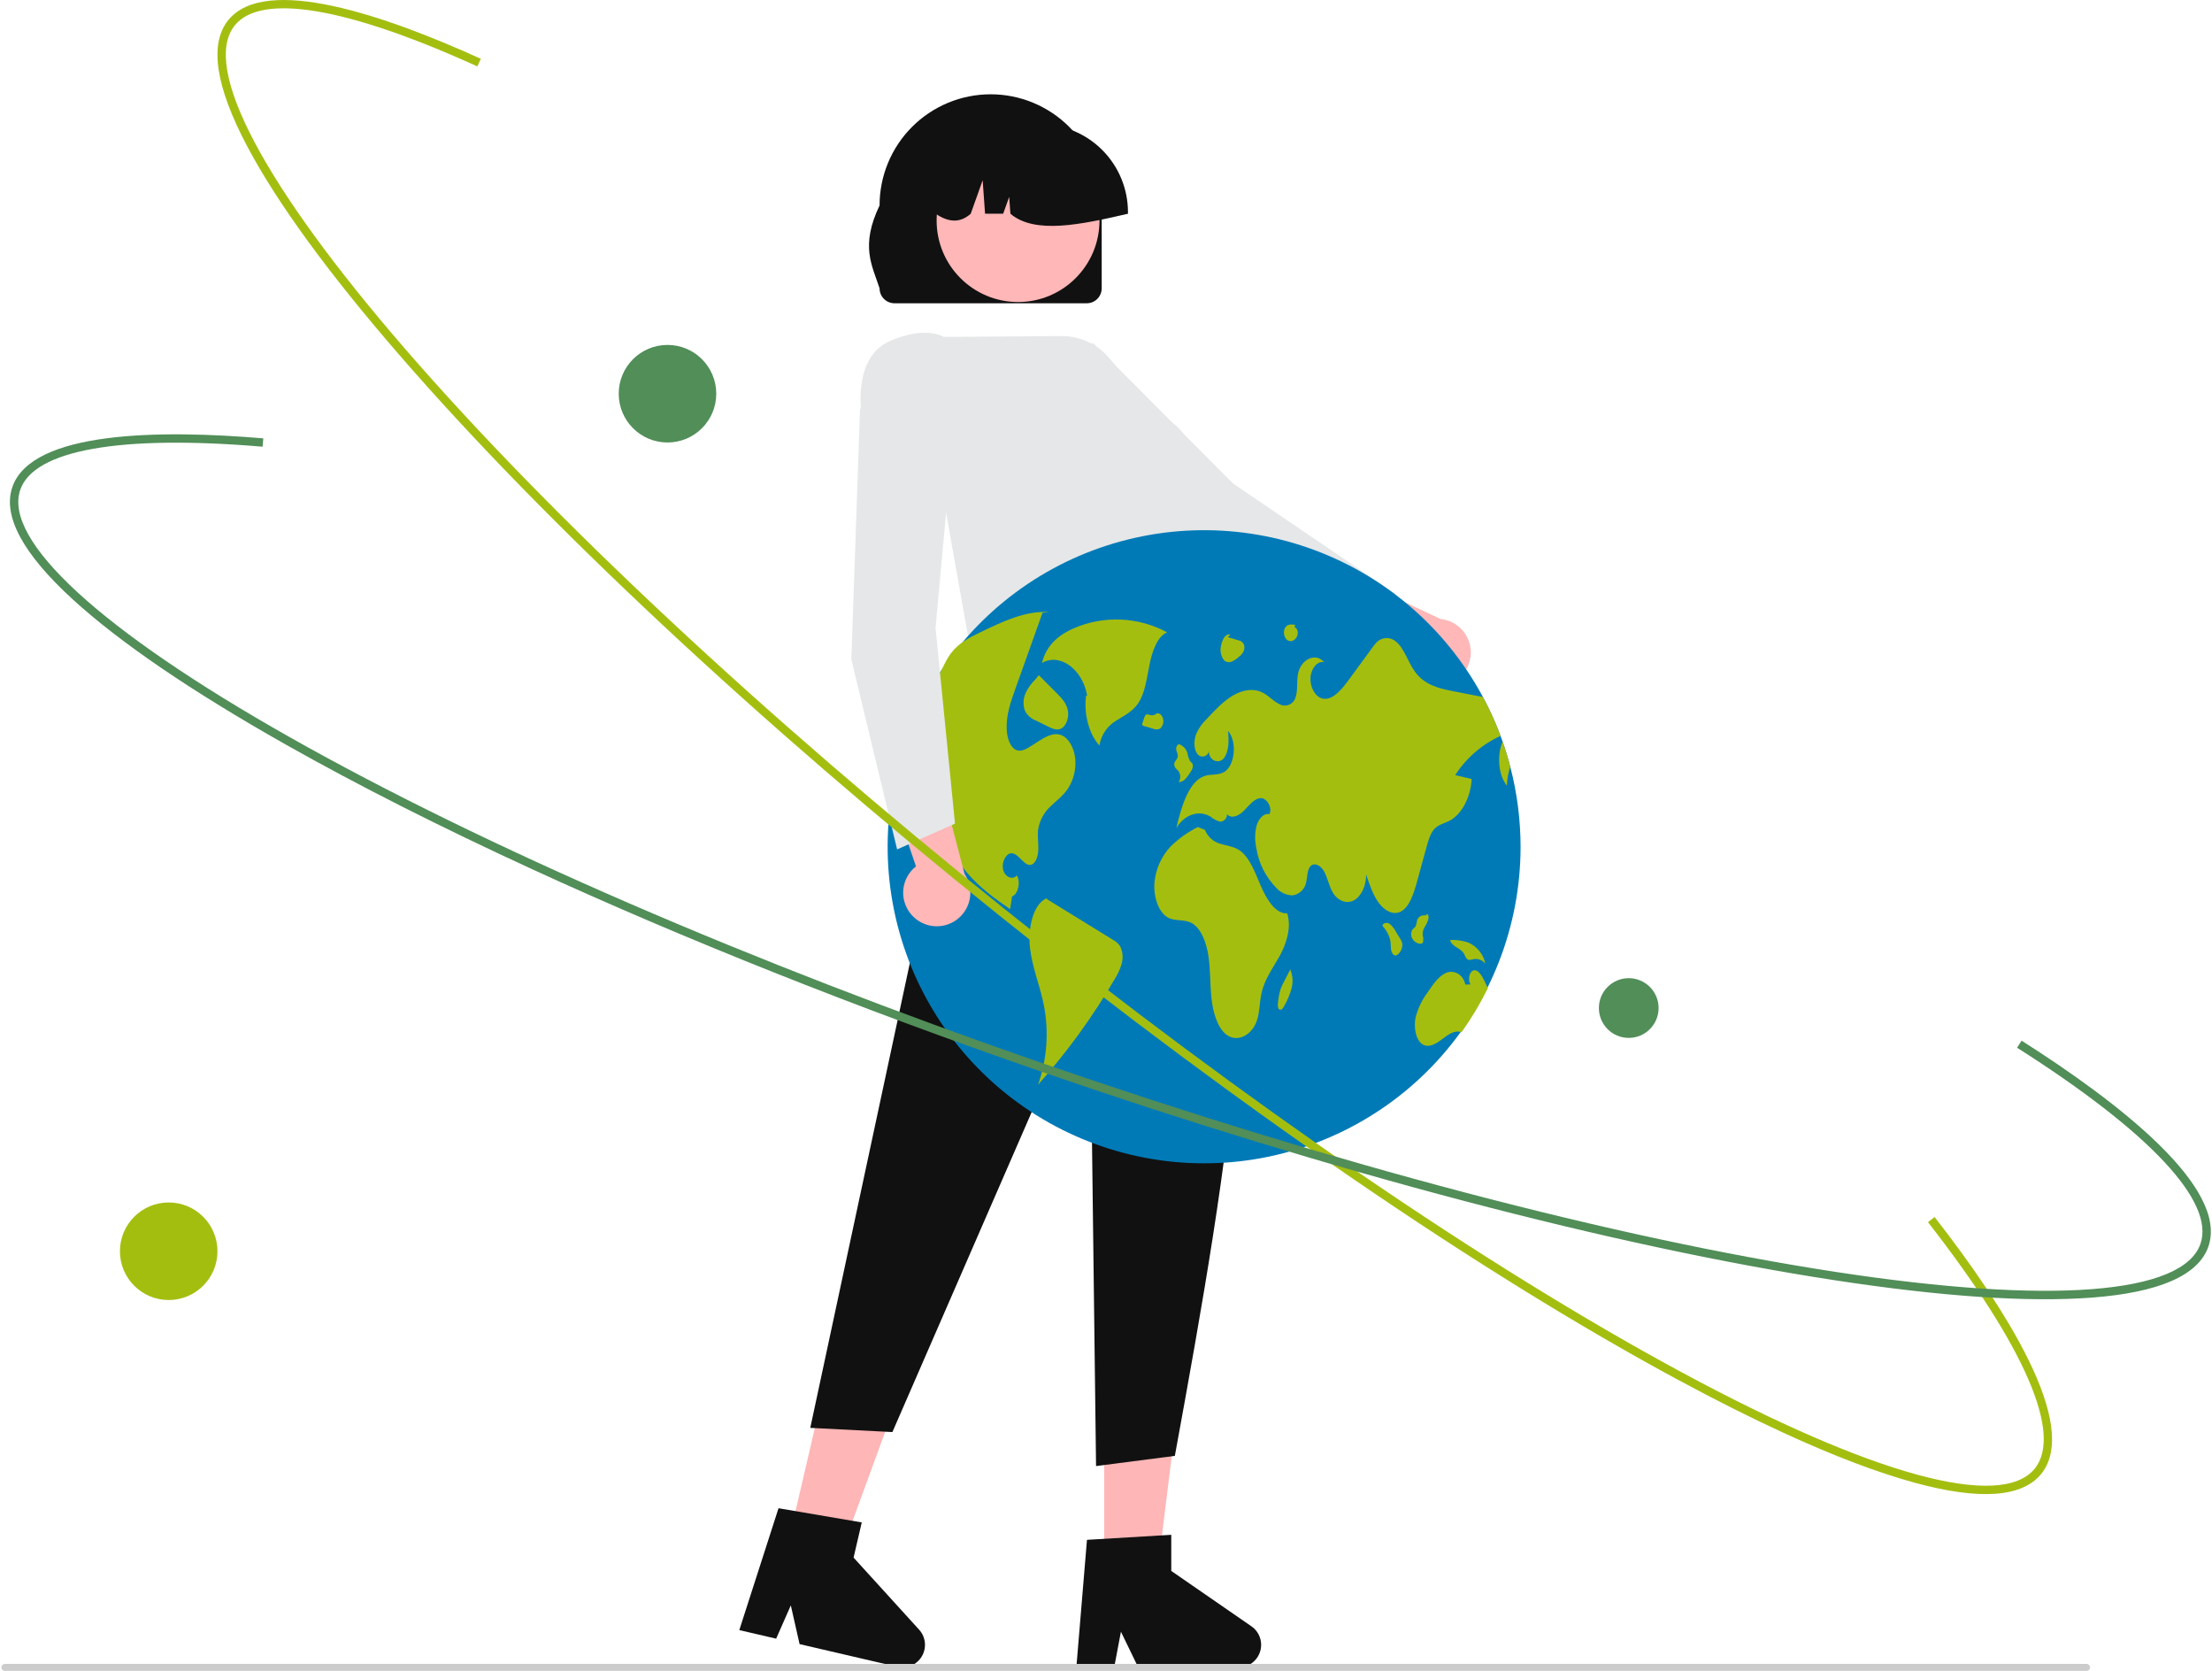 <svg width="793" height="599" viewBox="0 0 793 599" fill="none" xmlns="http://www.w3.org/2000/svg">
<g clip-path="url(#clip0_1_2)">
<path d="M516.899 245.733C515.168 245.982 513.404 245.85 511.73 245.344C510.057 244.839 508.514 243.972 507.211 242.806C505.908 241.64 504.877 240.203 504.189 238.595C503.502 236.988 503.175 235.249 503.232 233.501L463.554 218.253L481.519 205.403L516.443 221.852C519.374 222.143 522.095 223.498 524.093 225.662C526.09 227.826 527.224 230.647 527.28 233.591C527.336 236.535 526.31 239.397 524.397 241.635C522.483 243.873 519.815 245.331 516.898 245.733L516.899 245.733Z" fill="#FFB7B7"/>
<path d="M494.226 234.794L500.421 212.942L500.116 212.734L442.086 173.314L391.923 122.981L362.702 134.656L364.621 143.905L364.746 144.018L431.441 203.756L431.503 203.786L494.226 234.794Z" fill="#E6E7E8"/>
<path d="M434.778 284.709L344.969 272.12L352.874 217.013H418.992L434.778 284.709Z" fill="#FFB6B6"/>
<path d="M282.179 554.553L300.602 558.834L325.881 489.813L298.692 483.495L282.179 554.553Z" fill="#FFB6B6"/>
<path d="M265.038 584.213L278.249 587.283L283.506 575.358L286.647 589.235L321.687 597.378C323.367 597.768 325.127 597.611 326.711 596.93C328.296 596.249 329.621 595.08 330.493 593.592C331.366 592.105 331.74 590.378 331.561 588.663C331.382 586.948 330.66 585.335 329.5 584.059L306.009 558.231L308.939 545.621L279.099 540.538L265.038 584.213Z" fill="#111111"/>
<path d="M395.852 564.819H414.765L423.766 491.867H395.852V564.819Z" fill="#FFB6B6"/>
<path d="M385.869 597.589H399.433L401.854 584.784L408.054 597.589H444.028C445.752 597.589 447.432 597.038 448.821 596.016C450.21 594.995 451.236 593.555 451.749 591.909C452.262 590.263 452.235 588.496 451.673 586.866C451.111 585.236 450.042 583.828 448.623 582.848L419.896 563.008V550.062L389.679 551.865L385.869 597.589Z" fill="#111111"/>
<path d="M343.834 262.77L431.663 255.783C457.58 316.325 441.101 412.974 421.183 521.773L392.934 525.426L390.743 350.598L319.925 513.24L290.483 511.735L343.834 262.77Z" fill="#111111"/>
<path d="M394.958 103.344V73.63C394.96 68.4 393.933 63.221 391.933 58.388C389.933 53.554 387.001 49.163 383.303 45.464C379.606 41.764 375.215 38.83 370.383 36.827C365.551 34.825 360.372 33.795 355.142 33.795C349.912 33.795 344.732 34.825 339.9 36.827C335.068 38.83 330.678 41.764 326.981 45.464C323.283 49.163 320.351 53.554 318.351 58.388C316.351 63.221 315.323 68.4 315.326 73.63C308.308 88.254 312.699 95.206 315.326 103.344C315.328 104.761 315.892 106.12 316.894 107.122C317.897 108.124 319.255 108.688 320.672 108.69H389.609C391.027 108.689 392.386 108.125 393.389 107.123C394.391 106.121 394.955 104.762 394.958 103.344Z" fill="#111111"/>
<path d="M364.968 108.242C381.09 108.242 394.16 95.173 394.16 79.05C394.16 62.928 381.09 49.858 364.968 49.858C348.846 49.858 335.776 62.928 335.776 79.05C335.776 95.173 348.846 108.242 364.968 108.242Z" fill="#FFB7B7"/>
<path d="M404.377 76.007C404.368 67.656 401.046 59.651 395.142 53.746C389.237 47.842 381.231 44.52 372.881 44.511H366.938C358.588 44.52 350.582 47.842 344.678 53.746C338.773 59.651 335.452 67.656 335.442 76.007V76.601C339.893 79.644 344.118 80.089 348.002 76.601L352.285 64.607L353.141 76.601H359.633L361.797 70.55L362.23 76.601C370.998 84.069 387.578 80.49 404.377 76.601L404.377 76.007Z" fill="#111111"/>
<path d="M347.946 233.119L422.271 230.291L426.425 181.668C429.629 172.768 429.681 165.12 426.579 158.955C423.911 153.887 419.429 150.012 414.028 148.106L397.764 128.463C395.672 125.938 393.045 123.91 390.074 122.525C387.102 121.139 383.859 120.431 380.581 120.452L338.321 120.741C337.303 120.128 331.125 116.988 318.939 122.268C305.723 127.996 308.792 147.896 308.825 148.096L308.856 148.283L309.001 148.41L337.108 172.086L347.946 233.119Z" fill="#E6E7E8"/>
<path d="M1.747 598.836H748.028C748.359 598.836 748.676 598.705 748.91 598.471C749.144 598.237 749.275 597.92 749.275 597.589C749.275 597.259 749.144 596.941 748.91 596.708C748.676 596.474 748.359 596.342 748.028 596.342H1.747C1.416 596.342 1.099 596.474 0.865 596.708C0.631 596.941 0.5 597.259 0.5 597.589C0.5 597.92 0.631 598.237 0.865 598.471C1.099 598.705 1.416 598.836 1.747 598.836Z" fill="#CCCCCC"/>
<path d="M545.126 303.695C545.07 332.021 534.42 359.302 515.27 380.174C496.12 401.046 469.855 414 441.638 416.488C413.421 418.977 385.294 410.82 362.787 393.622C340.279 376.424 325.019 351.428 320.006 323.549C314.994 295.669 320.591 266.924 335.699 242.962C350.806 219.001 374.33 201.558 401.647 194.062C428.963 186.565 458.096 189.559 483.317 202.453C508.538 215.348 528.024 237.21 537.943 263.743C538.19 264.41 538.431 265.076 538.666 265.748V265.755C539.713 268.712 540.635 271.724 541.433 274.791C543.893 284.228 545.134 293.942 545.126 303.695Z" fill="#007AB7"/>
<path d="M418.41 226.632C413.277 223.856 407.577 222.289 401.747 222.051C395.916 221.812 390.108 222.908 384.766 225.256C380.062 227.303 375.108 230.975 373.539 237.607C379.886 233.861 388.102 239.779 389.735 249.273L389.354 249.378C388.491 255.954 390.417 263.113 394.145 267.191C394.422 265.351 395.105 263.596 396.146 262.053C397.186 260.511 398.556 259.219 400.158 258.272C402.897 256.472 405.927 255.164 408.018 252.069C410.496 248.4 411.126 243.037 412.111 238.145C413.095 233.253 414.963 227.995 418.41 226.632Z" fill="#A4BE10"/>
<path d="M382.883 282.59C381.125 285.229 378.777 286.886 376.671 288.948C374.239 291.16 372.643 294.143 372.153 297.394C371.886 299.691 372.299 302.026 372.242 304.348C372.185 306.671 371.41 309.285 369.83 309.863C367.336 310.764 365.433 306.131 362.869 305.808C360.832 305.554 358.998 308.759 359.589 311.538C360.179 314.317 362.952 315.548 364.544 313.733C365.985 316.151 364.97 320.536 362.806 321.278C362.577 322.801 362.349 324.318 362.127 325.841C356.657 322.014 351.13 318.125 346.479 312.521C341.306 306.343 338.097 298.759 337.265 290.744C336.662 284.303 337.557 276.936 334.6 271.98C332.233 268.014 328.172 267.138 324.517 267.386C323.85 267.43 323.178 267.506 322.512 267.589C324.667 261.115 327.405 254.849 330.691 248.869C331.435 248.55 332.126 248.12 332.74 247.594C336.142 244.707 337.652 238.862 340.412 234.82C340.59 234.56 340.774 234.306 340.964 234.059C343.788 230.372 347.57 228.475 351.225 226.711C359.316 222.783 367.641 218.804 376.182 219.35L373.752 219.585C370.915 227.529 368.077 235.474 365.236 243.418C364.804 244.637 364.369 245.857 363.929 247.08C362.317 251.598 360.655 256.408 360.902 261.465C361.048 264.46 362.089 267.658 364.068 268.686C365.915 269.638 367.933 268.471 369.716 267.316C370.471 266.833 371.22 266.351 371.975 265.863C374.684 264.118 377.686 262.328 380.548 263.496C383.169 264.562 385.104 268.122 385.472 271.961C385.809 275.693 384.899 279.431 382.883 282.59Z" fill="#A4BE10"/>
<path d="M398.998 336.829C391.085 331.957 383.171 327.084 375.257 322.212L375.392 321.866C370.471 323.74 368.429 332.486 369.242 339.639C370.055 346.791 372.812 353.185 374.205 360.154C376.083 369.691 375.374 379.557 372.152 388.727C382.558 377.051 391.767 364.362 399.641 350.848C400.741 349.145 401.579 347.287 402.128 345.335C402.708 343.255 402.501 341.033 401.546 339.096C400.898 338.141 400.023 337.362 398.998 336.829Z" fill="#A4BE10"/>
<path d="M367.766 248.185C366.837 250.18 366.694 252.453 367.365 254.549C368.146 256.237 369.562 257.549 371.306 258.199L375.679 260.366C377.133 261.087 378.701 261.815 380.184 261.222C381.973 260.507 383.213 257.703 382.892 255.099C382.551 252.329 380.804 250.424 379.19 248.801C376.93 246.53 374.67 244.26 372.41 241.989L371.136 243.549C369.759 244.892 368.619 246.46 367.766 248.185Z" fill="#A4BE10"/>
<path d="M521.685 277.799C523.653 278.262 525.62 278.725 527.587 279.188C527.244 285.832 523.951 291.981 519.534 294.208C517.694 295.135 515.645 295.477 514.122 297.21C512.745 298.783 512.047 301.233 511.406 303.574C510.283 307.661 509.159 311.747 508.036 315.834C506.831 320.238 505.282 325.13 502.148 326.716C499.457 328.081 496.379 326.412 494.311 323.613C492.242 320.815 490.979 317.052 489.755 313.384C489.831 317.382 487.972 321.304 485.338 322.693C482.698 324.083 479.488 322.827 477.724 319.724C476.454 317.496 475.928 314.558 474.684 312.299C473.44 310.04 470.832 308.746 469.474 310.865C468.58 312.274 468.694 314.431 468.25 316.221C468.026 317.409 467.438 318.498 466.567 319.336C465.695 320.174 464.585 320.72 463.389 320.898C462.289 320.872 461.206 320.624 460.206 320.167C459.206 319.709 458.309 319.054 457.57 318.239C453.684 314.264 451.155 309.162 450.343 303.663C449.792 301.027 449.862 298.298 450.546 295.693C451.326 293.225 453.211 291.321 455.083 291.791C456.314 289.189 453.883 285.737 451.694 286.042C449.499 286.346 447.779 288.7 445.977 290.509C444.181 292.317 441.668 293.631 439.86 291.835C439.9 292.492 439.678 293.138 439.242 293.631C438.806 294.124 438.192 294.424 437.536 294.464C437.471 294.468 437.406 294.47 437.341 294.468C436.138 294.123 435.021 293.531 434.06 292.73C429.916 290.147 424.656 291.86 421.711 296.746C423.552 288.916 426.248 279.931 431.902 278.09C434.212 277.335 436.731 277.957 438.914 276.65C442.779 274.334 443.559 265.583 440.221 261.973C440.647 265.387 440.564 269.372 438.762 271.707C436.96 274.042 433.178 272.519 433.406 269.067C433.355 269.553 433.151 270.01 432.825 270.372C432.498 270.735 432.065 270.985 431.587 271.086C431.109 271.188 430.612 271.135 430.166 270.937C429.72 270.738 429.348 270.404 429.104 269.981C427.905 268.153 428.006 265.165 428.857 262.982C429.733 261.005 430.99 259.22 432.556 257.728C435.57 254.498 438.629 251.23 442.119 249.199C445.615 247.169 449.651 246.483 453.154 248.501C455 249.567 456.625 251.344 458.509 252.283C458.952 252.558 459.445 252.743 459.959 252.827C460.474 252.912 460.999 252.894 461.507 252.775C462.014 252.656 462.494 252.439 462.917 252.135C463.34 251.831 463.7 251.446 463.974 251.003C463.996 250.969 464.016 250.935 464.036 250.9C465.439 248.438 464.779 244.783 465.299 241.705C466.232 236.267 471.67 233.723 474.684 237.314C472.432 236.737 470.103 239.402 469.823 242.632C469.538 245.862 471.169 249.123 473.352 250.1C477.019 251.725 480.611 247.638 483.384 243.856C486.277 239.897 489.175 235.939 492.077 231.984C492.541 231.31 493.061 230.678 493.632 230.093C494.541 229.207 495.752 228.7 497.021 228.674C498.29 228.648 499.522 229.105 500.466 229.953C503.398 232.346 504.775 237.251 507.18 240.627C510.67 245.532 515.892 246.725 520.753 247.676C524.376 248.381 528.001 249.089 531.629 249.802C534.047 254.301 536.157 258.959 537.943 263.743C531.291 266.777 525.648 271.655 521.685 277.799Z" fill="#A4BE10"/>
<path d="M541.433 274.791C540.689 276.982 540.283 279.274 540.227 281.587C537.118 277.792 536.623 270.679 538.666 265.755C539.713 268.712 540.635 271.724 541.433 274.791Z" fill="#A4BE10"/>
<path d="M533.399 354.148C530.681 359.668 527.519 364.959 523.944 369.968C521.66 368.99 519.204 370.735 517.066 372.373C514.832 374.086 512.148 375.755 509.857 374.194C507.516 372.595 506.761 368.121 507.503 364.574C508.356 361.302 509.849 358.231 511.894 355.538C513.798 352.695 515.835 349.744 518.481 348.64C521.133 347.536 524.541 349.097 525.315 352.866L527.193 352.803C526.14 351.356 526.692 348.361 528.107 347.834C529.738 347.219 531.153 349.459 532.118 351.439C532.549 352.333 532.987 353.235 533.399 354.148Z" fill="#A4BE10"/>
<path d="M461.463 327.345C457.425 327.599 454.227 322.629 452.102 317.74C449.977 312.85 448.038 307.259 444.396 304.77C442.314 303.348 439.941 303.153 437.683 302.464C436.403 302.14 435.218 301.516 434.226 300.644C433.235 299.771 432.466 298.674 431.983 297.445L429.422 296.411C425.84 298.201 422.559 300.54 419.699 303.344C416.43 306.816 414.394 311.267 413.905 316.01C413.416 321.136 415.222 326.852 418.598 328.778C421.265 330.299 424.37 329.34 427.072 330.733C430.447 332.474 432.451 337.529 433.21 342.521C433.969 347.513 433.776 352.7 434.319 357.749C434.862 362.797 436.358 368.05 439.453 370.637C443.327 373.874 449.011 371.184 450.749 365.291C451.602 362.4 451.572 359.138 452.21 356.138C453.333 350.853 456.363 346.933 458.766 342.598C461.169 338.263 463.061 332.376 461.463 327.345Z" fill="#A4BE10"/>
<path d="M421.569 275.419C421.945 275.765 422.296 276.138 422.62 276.535C422.955 277.112 423.126 277.77 423.114 278.437C423.103 279.104 422.91 279.756 422.555 280.321C423.042 280.294 423.517 280.165 423.951 279.945C424.386 279.724 424.769 279.416 425.078 279.039C425.815 278.2 426.463 277.287 427.012 276.314C427.271 275.981 427.455 275.597 427.554 275.187C427.652 274.778 427.662 274.352 427.583 273.938C427.392 273.393 426.941 273.161 426.625 272.752C426.187 271.951 425.887 271.082 425.74 270.182C425.565 269.338 425.158 268.559 424.564 267.934C423.971 267.309 423.215 266.861 422.381 266.642L422.583 266.681C422.239 266.885 421.967 267.192 421.806 267.559C421.645 267.925 421.602 268.333 421.684 268.725C421.807 269.517 422.316 270.174 422.265 270.982C422.192 272.143 421.032 272.688 420.96 273.85C420.949 274.432 421.167 274.996 421.569 275.419Z" fill="#A4BE10"/>
<path d="M414.652 255.684L414.669 255.68C414.794 255.567 414.909 255.444 415.014 255.313L414.652 255.684Z" fill="#A4BE10"/>
<path d="M415.862 261.135C416.347 260.709 416.706 260.159 416.899 259.543C417.092 258.928 417.113 258.271 416.958 257.645C416.665 256.324 415.627 255.436 414.67 255.68C414.392 255.962 414.047 256.168 413.668 256.28C413.288 256.392 412.887 256.405 412.5 256.319C411.909 256.167 411.259 255.774 410.745 256.22C410.452 256.553 410.246 256.955 410.147 257.388C409.957 257.971 409.767 258.554 409.577 259.137C409.487 259.346 409.464 259.578 409.51 259.801C409.546 259.89 409.605 259.968 409.68 260.028C409.756 260.088 409.846 260.128 409.941 260.143C411.081 260.479 412.221 260.815 413.361 261.151C413.754 261.332 414.181 261.425 414.614 261.422C415.046 261.419 415.472 261.321 415.862 261.135Z" fill="#A4BE10"/>
<path d="M501.934 336.392C501.407 335.53 500.88 334.667 500.353 333.804C499.836 332.805 499.128 331.916 498.27 331.188C498.084 331.032 497.869 330.915 497.638 330.842C497.407 330.769 497.163 330.743 496.922 330.764C496.68 330.785 496.445 330.854 496.23 330.966C496.016 331.078 495.825 331.232 495.669 331.418L495.642 331.451L495.706 331.944C497.117 333.457 498.079 335.333 498.483 337.362C498.603 338.244 498.561 339.157 498.667 340.042C498.678 340.453 498.77 340.857 498.937 341.233C499.105 341.608 499.345 341.946 499.643 342.228C500.473 342.783 501.447 341.965 502.038 340.968C502.566 340.149 502.803 339.176 502.71 338.205C502.579 337.554 502.315 336.937 501.934 336.392Z" fill="#A4BE10"/>
<path d="M510.202 337.515C510.302 336.708 510.237 335.888 510.009 335.106C509.971 334.049 510.252 333.005 510.814 332.108C511.372 331.263 511.795 330.335 512.068 329.359C512.183 328.914 512.162 328.445 512.008 328.013C511.833 327.621 511.411 327.442 511.168 327.752L511.687 328.086C510.987 327.962 510.267 327.996 509.582 328.188C509.191 328.338 508.842 328.58 508.565 328.893C508.287 329.206 508.089 329.581 507.987 329.987C507.901 330.62 507.761 331.244 507.568 331.853C507.259 332.489 506.66 332.7 506.284 333.258C506.027 333.753 505.898 334.304 505.907 334.861C505.916 335.419 506.064 335.965 506.337 336.451C506.809 337.246 507.561 337.837 508.445 338.109C509.078 338.336 509.912 338.348 510.202 337.515Z" fill="#A4BE10"/>
<path d="M524.925 341.957C525.154 342.553 525.461 343.116 525.837 343.632C526.542 344.342 527.5 343.906 528.355 343.733C529.131 343.61 529.926 343.7 530.655 343.993C531.384 344.285 532.02 344.769 532.497 345.394C532.165 343.74 531.441 342.19 530.386 340.874C529.331 339.558 527.976 338.514 526.434 337.83C524.43 337.137 522.319 336.806 520.199 336.855L519.837 336.948C520.759 339.634 523.657 339.574 524.925 341.957Z" fill="#A4BE10"/>
<path d="M462.567 347.451L462.572 347.463L462.678 347.26L462.567 347.451Z" fill="#A4BE10"/>
<path d="M460.333 351.774C459.846 352.659 459.427 353.579 459.08 354.527C458.621 356.063 458.317 357.641 458.172 359.237C458.059 360.145 458.024 361.304 458.593 361.746C458.756 361.855 458.953 361.9 459.147 361.874C459.341 361.847 459.519 361.751 459.648 361.603C459.964 361.269 460.222 360.885 460.413 360.466C461.531 358.541 462.398 356.481 462.995 354.337C463.618 352.062 463.47 349.644 462.572 347.463C461.826 348.9 461.08 350.337 460.333 351.774Z" fill="#A4BE10"/>
<path d="M438.786 236.593C439.141 236.94 439.59 237.175 440.076 237.27C440.563 237.365 441.068 237.315 441.527 237.128C442.478 236.712 443.35 236.136 444.105 235.424C444.731 234.961 445.262 234.383 445.668 233.719C445.893 233.323 446.036 232.886 446.091 232.434C446.146 231.982 446.111 231.523 445.988 231.085C445.813 230.665 445.534 230.296 445.178 230.014C444.821 229.731 444.398 229.545 443.949 229.471C442.683 229.096 441.418 228.721 440.152 228.345L441.068 227.52C440.126 227.015 439.084 227.953 438.495 229.114C438.117 229.873 437.854 230.683 437.714 231.518C437.514 232.391 437.506 233.297 437.691 234.174C437.876 235.05 438.25 235.875 438.786 236.593Z" fill="#A4BE10"/>
<path d="M461.129 229.092C461.485 229.485 461.978 229.728 462.507 229.771C463.037 229.814 463.562 229.654 463.978 229.324C464.336 229.055 464.633 228.714 464.85 228.323C465.067 227.932 465.199 227.5 465.238 227.054C465.328 226.059 464.835 224.952 464.133 224.866L464.293 223.934C462.939 223.69 461.273 223.641 460.547 225.285C460.303 225.915 460.227 226.598 460.329 227.266C460.431 227.934 460.707 228.564 461.129 229.092Z" fill="#A4BE10"/>
<path d="M327.747 328.837C326.446 327.668 325.417 326.229 324.733 324.62C324.048 323.011 323.725 321.272 323.785 319.525C323.845 317.778 324.287 316.065 325.08 314.507C325.874 312.949 326.999 311.584 328.377 310.507L314.651 270.278L336.035 275.833L345.781 313.182C347.436 315.617 348.141 318.575 347.761 321.496C347.381 324.416 345.942 327.095 343.718 329.026C341.494 330.956 338.639 332.003 335.694 331.969C332.749 331.934 329.92 330.82 327.742 328.838L327.747 328.837Z" fill="#FFB7B7"/>
<path d="M321.615 304.423L342.363 295.177L335.393 225L341.884 154.236L314.183 139.286L308.314 146.687V146.855L305.204 236.337L305.221 236.405L321.615 304.423Z" fill="#E6E7E8"/>
<path d="M639.454 513.546C627.722 508.151 615.069 501.795 601.492 494.477C531.272 456.622 444.923 397.567 358.351 328.193C271.78 258.82 195.329 187.413 143.081 127.13C117.63 97.764 99.297 72.615 88.592 52.381C77.258 30.959 74.973 15.779 81.797 7.262C95.093 -9.329 138.393 5.615 172.375 21.073L171.133 23.804C124.466 2.576 93.571 -2.632 84.138 9.139C72.124 24.131 94.435 66.42 145.348 125.165C197.481 185.316 273.793 256.588 360.227 325.853C446.662 395.116 532.85 454.064 602.916 491.837C671.34 528.726 717.477 541.285 729.491 526.293C739.466 513.845 725.86 482.494 691.18 438.014L693.546 436.17C718.745 468.49 745.842 510.686 731.833 528.169C725.008 536.685 709.694 537.762 686.318 531.369C672.992 527.724 657.31 521.757 639.454 513.546Z" fill="#A4BE10"/>
<path d="M190.225 311.265C157.882 296.392 128.324 281.455 102.435 266.837C68.597 247.729 42.88 230.201 26 214.741C8.127 198.372 0.874 184.842 4.441 174.528C11.388 154.435 57.192 153.962 94.393 157.103L94.14 160.093C43.054 155.779 12.205 161.253 7.276 175.509C0.997 193.666 36.219 226.001 103.911 264.224C173.223 303.363 269.045 344.853 373.727 381.048C478.407 417.245 579.391 443.808 658.075 455.843C734.918 467.597 782.592 463.925 788.87 445.769C794.082 430.694 770.733 405.737 723.125 375.494L724.734 372.962C759.327 394.937 799.026 425.575 791.705 446.749C788.139 457.063 774.077 463.222 749.911 465.055C727.086 466.787 696.035 464.685 657.622 458.809C578.764 446.747 477.593 420.137 372.746 383.884C306.973 361.14 244.667 336.3 190.225 311.265Z" fill="#518E58"/>
<path d="M239.296 158.585C248.951 158.585 256.779 150.758 256.779 141.102C256.779 131.446 248.951 123.619 239.296 123.619C229.64 123.619 221.812 131.446 221.812 141.102C221.812 150.758 229.64 158.585 239.296 158.585Z" fill="#518E58"/>
<path d="M583.901 371.975C589.812 371.975 594.604 367.184 594.604 361.273C594.604 355.362 589.812 350.571 583.901 350.571C577.991 350.571 573.199 355.362 573.199 361.273C573.199 367.184 577.991 371.975 583.901 371.975Z" fill="#518E58"/>
<path d="M60.477 465.92C70.132 465.92 77.96 458.093 77.96 448.437C77.96 438.781 70.132 430.954 60.477 430.954C50.821 430.954 42.994 438.781 42.994 448.437C42.994 458.093 50.821 465.92 60.477 465.92Z" fill="#A4BE10"/>
</g>
<defs>
<clipPath id="clip0_1_2">
<rect width="792.086" height="598.836" fill="white" transform="translate(0.5)"/>
</clipPath>
</defs>
</svg>
